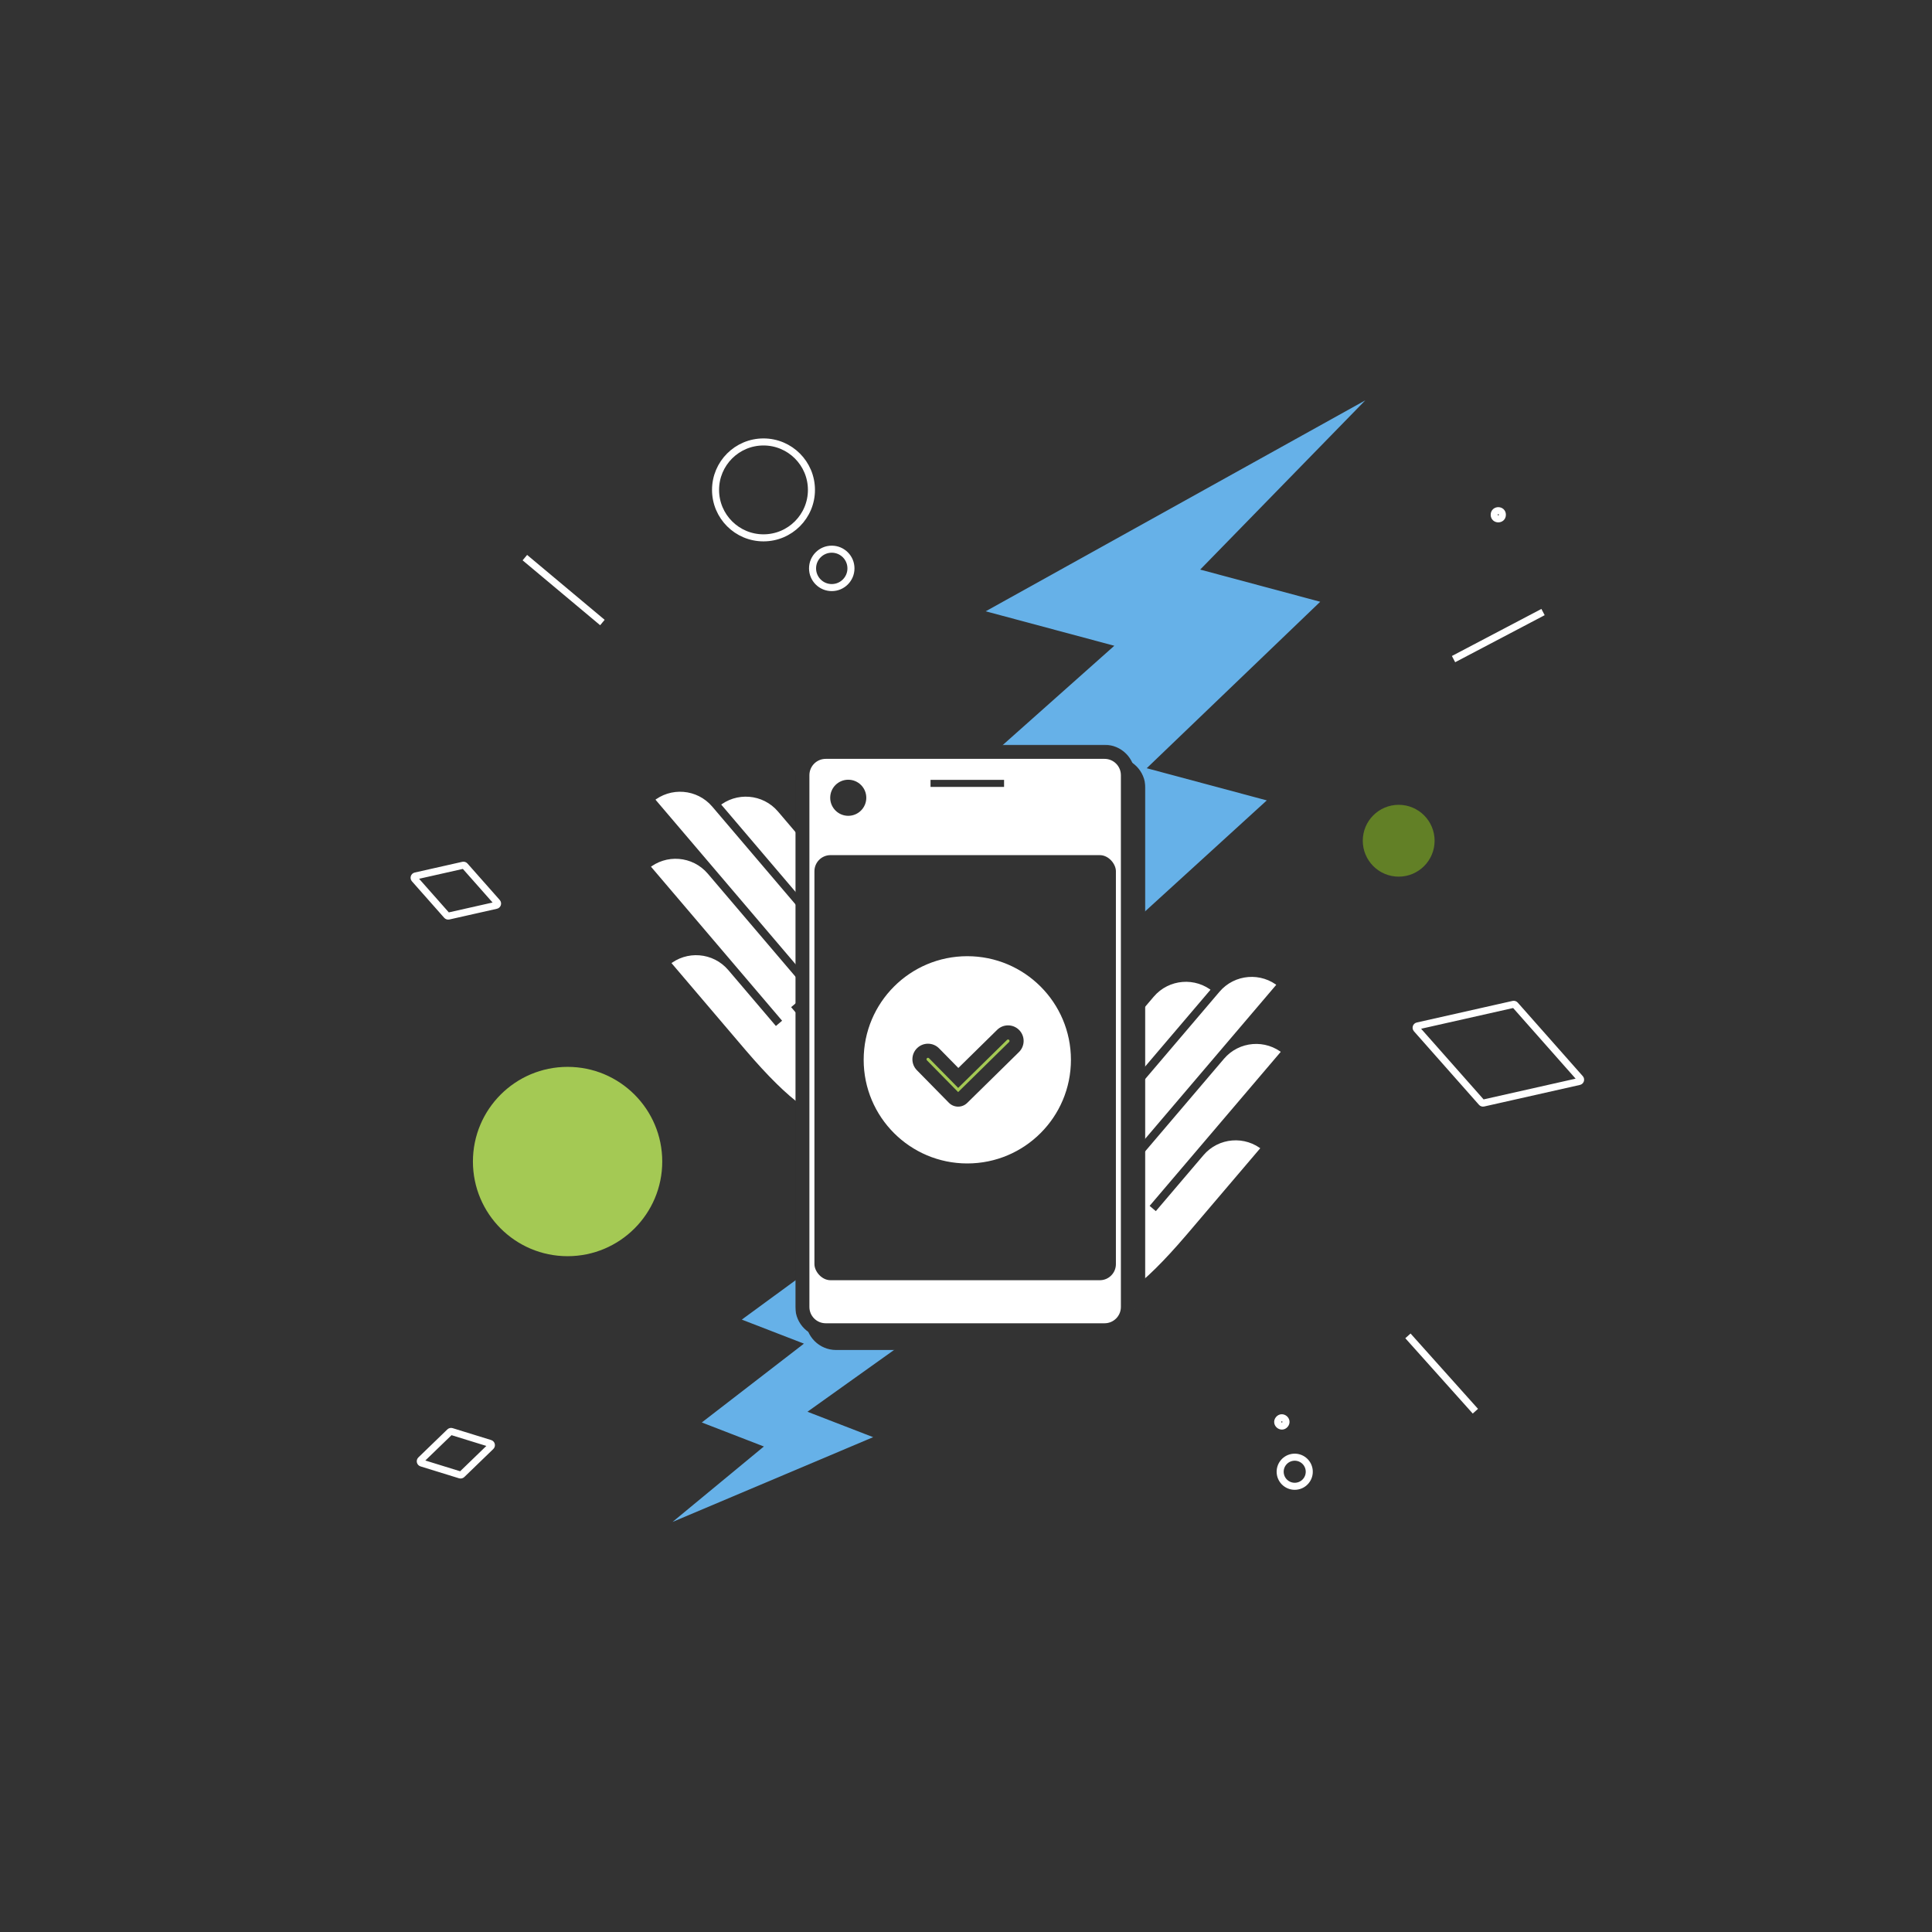 <svg width="1080" height="1080" viewBox="0 0 1080 1080" fill="none" xmlns="http://www.w3.org/2000/svg">
<rect width="1080" height="1080" fill="#333333"/>
<circle r="54.885" transform="matrix(1 -8.74228e-08 -8.74228e-08 -1 317.283 649.302)" fill="#A4C954" stroke="#333333" stroke-width="3.94"/>
<circle r="22.047" transform="matrix(1 -8.74228e-08 -8.74228e-08 -1 781.877 469.973)" fill="#628026" stroke="#333333" stroke-width="3.94"/>
<circle cx="723.755" cy="822.711" r="8.135" transform="rotate(-140.278 723.755 822.711)" stroke="white" stroke-width="3.94"/>
<circle cx="716.564" cy="794.864" r="2.284" transform="rotate(-140.278 716.564 794.864)" fill="#333333" stroke="white" stroke-width="3.94"/>
<path d="M862.569 342.144L812.535 368.443" stroke="white" stroke-width="3.94"/>
<path d="M824.744 788.873L787.044 746.758" stroke="white" stroke-width="3.94"/>
<path d="M336.746 347.993L293.4 311.715" stroke="white" stroke-width="3.94"/>
<path d="M277.887 504.402L259.851 484.008C259.602 483.726 259.219 483.603 258.853 483.685L232.293 489.669C231.529 489.841 231.229 490.769 231.748 491.356L249.784 511.75C250.033 512.032 250.415 512.155 250.782 512.073L277.342 506.089C278.106 505.917 278.406 504.989 277.887 504.402Z" stroke="white" stroke-width="3.94" stroke-linejoin="round"/>
<path d="M883.307 602.87L846.955 561.765C846.706 561.484 846.324 561.36 845.957 561.443L792.426 573.503C791.661 573.675 791.362 574.603 791.88 575.19L828.233 616.294C828.482 616.575 828.864 616.699 829.231 616.616L882.762 604.557C883.526 604.385 883.826 603.456 883.307 602.87Z" stroke="white" stroke-width="3.94" stroke-linejoin="round"/>
<path d="M235.662 817.841L257.175 824.491C257.534 824.602 257.925 824.509 258.195 824.248L274.384 808.598C274.948 808.054 274.721 807.105 273.973 806.874L252.46 800.224C252.101 800.113 251.71 800.206 251.44 800.467L235.251 816.116C234.688 816.661 234.914 817.61 235.662 817.841Z" stroke="white" stroke-width="3.94" stroke-linejoin="round"/>
<circle cx="426.798" cy="273.856" r="26.802" transform="rotate(-180 426.798 273.856)" stroke="white" stroke-width="3.94"/>
<circle cx="464.956" cy="317.73" r="10.734" transform="rotate(-180 464.956 317.73)" stroke="white" stroke-width="3.94"/>
<circle cx="837.552" cy="287.759" r="2.284" fill="#333333" stroke="white" stroke-width="3.94"/>
<path d="M410.603 738.204L528.105 652.184L535.318 702.003L488.364 735.215L515.621 745.762L455.498 788.655L493.355 803.303L364.313 857.829L423.166 809.222L388.337 795.745L445.432 751.681L410.603 738.204Z" fill="#66B1E8" stroke="#333333" stroke-width="3.94"/>
<path fill-rule="evenodd" clip-rule="evenodd" d="M716.273 550.22C705.512 541.059 689.361 542.356 680.2 553.117L605.992 640.289L605.525 639.892L679.52 552.971C668.759 543.81 652.608 545.107 643.447 555.869L585.004 624.522C581.71 627.711 577.041 629.261 569.888 624.885C568.07 617.501 564.663 609.746 559.477 601.742L540.646 599.051C538.557 598.753 536.577 600.12 536.087 602.172C534.713 607.92 531.608 620.5 525.653 643.821C525.593 644.056 525.528 644.303 525.461 644.564C523.308 652.825 517.849 673.778 549.645 700.845C597.711 741.763 615.347 749.197 664.278 692.129L664.283 692.134L707.315 641.585C696.553 632.424 680.403 633.721 671.242 644.483L645.894 674.258L645.428 673.861L718.783 587.692C708.021 578.531 691.871 579.829 682.71 590.59L625.943 657.274L625.477 656.877L716.273 550.22Z" fill="white"/>
<path d="M680.2 553.117L681.7 554.394L681.7 554.394L680.2 553.117ZM716.273 550.22L717.55 548.72L719.05 549.997L717.773 551.497L716.273 550.22ZM605.992 640.289L607.492 641.566L606.215 643.066L604.715 641.789L605.992 640.289ZM605.525 639.892L604.248 641.392L602.748 640.115L604.025 638.615L605.525 639.892ZM679.52 552.971L680.797 551.471L682.297 552.748L681.02 554.248L679.52 552.971ZM643.447 555.869L644.947 557.146L644.947 557.146L643.447 555.869ZM585.004 624.522L586.504 625.799L586.442 625.871L586.374 625.937L585.004 624.522ZM569.888 624.885L568.86 626.565L568.169 626.142L567.975 625.356L569.888 624.885ZM559.477 601.742L559.756 599.792L560.643 599.919L561.131 600.671L559.477 601.742ZM540.646 599.051L540.367 601.002L540.367 601.002L540.646 599.051ZM536.087 602.172L538.003 602.63L538.003 602.63L536.087 602.172ZM525.653 643.821L523.744 643.333L523.744 643.333L525.653 643.821ZM525.461 644.564L523.554 644.067L523.554 644.067L525.461 644.564ZM664.278 692.129L662.783 690.847L664.061 689.357L665.555 690.629L664.278 692.129ZM664.283 692.134L665.783 693.411L664.506 694.911L663.006 693.634L664.283 692.134ZM707.315 641.585L708.592 640.085L710.092 641.362L708.815 642.862L707.315 641.585ZM645.894 674.258L647.394 675.535L646.118 677.035L644.617 675.758L645.894 674.258ZM645.428 673.861L644.151 675.361L642.651 674.084L643.928 672.584L645.428 673.861ZM718.783 587.692L720.06 586.192L721.56 587.469L720.283 588.969L718.783 587.692ZM682.71 590.59L684.21 591.867L684.21 591.867L682.71 590.59ZM625.943 657.274L627.443 658.551L626.166 660.051L624.666 658.774L625.943 657.274ZM625.477 656.877L624.2 658.377L622.7 657.1L623.977 655.6L625.477 656.877ZM678.7 551.84C688.566 540.25 705.96 538.853 717.55 548.72L714.996 551.72C705.063 543.264 690.156 544.461 681.7 554.394L678.7 551.84ZM604.492 639.012L678.7 551.84L681.7 554.394L607.492 641.566L604.492 639.012ZM604.715 641.789L604.248 641.392L606.802 638.392L607.269 638.789L604.715 641.789ZM681.02 554.248L607.025 641.169L604.025 638.615L678.02 551.694L681.02 554.248ZM641.947 554.592C651.813 543.002 669.207 541.604 680.797 551.471L678.243 554.471C668.31 546.015 653.403 547.212 644.947 557.146L641.947 554.592ZM583.504 623.245L641.947 554.592L644.947 557.146L586.504 625.799L583.504 623.245ZM586.374 625.937C584.504 627.748 582.118 629.208 579.082 629.501C576.062 629.793 572.68 628.903 568.86 626.565L570.916 623.204C574.249 625.243 576.778 625.766 578.703 625.58C580.614 625.395 582.209 624.485 583.633 623.106L586.374 625.937ZM567.975 625.356C566.217 618.216 562.909 610.662 557.824 602.813L561.131 600.671C566.417 608.831 569.923 616.786 571.801 624.414L567.975 625.356ZM559.199 603.692L540.367 601.002L540.925 597.101L559.756 599.792L559.199 603.692ZM540.367 601.002C539.301 600.849 538.26 601.552 538.003 602.63L534.171 601.714C534.894 598.687 537.814 596.657 540.925 597.101L540.367 601.002ZM538.003 602.63C536.626 608.393 533.518 620.985 527.562 644.308L523.744 643.333C529.699 620.016 532.801 607.447 534.171 601.714L538.003 602.63ZM527.562 644.308C527.5 644.548 527.435 644.801 527.367 645.06L523.554 644.067C523.622 643.806 523.686 643.563 523.744 643.333L527.562 644.308ZM527.367 645.06C526.309 649.122 524.516 656.028 526.737 665.188C528.958 674.349 535.262 686.014 550.922 699.345L548.368 702.345C532.232 688.609 525.368 676.265 522.908 666.116C520.447 655.968 522.46 648.267 523.554 644.067L527.367 645.06ZM550.922 699.345C562.94 709.576 572.947 717.618 581.974 723.086C590.986 728.546 598.859 731.337 606.618 731.262C614.355 731.187 622.261 728.257 631.332 721.722C640.427 715.171 650.584 705.075 662.783 690.847L665.774 693.412C653.507 707.718 643.11 718.093 633.635 724.919C624.135 731.762 615.453 735.117 606.656 735.202C597.881 735.287 589.274 732.115 579.932 726.456C570.605 720.805 560.383 712.574 548.368 702.345L550.922 699.345ZM665.555 690.629L665.56 690.634L663.006 693.634L663.001 693.629L665.555 690.629ZM662.783 690.857L705.815 640.308L708.815 642.862L665.783 693.411L662.783 690.857ZM706.038 643.085C696.105 634.629 681.198 635.827 672.742 645.76L669.742 643.206C679.608 631.616 697.002 630.218 708.592 640.085L706.038 643.085ZM672.742 645.76L647.394 675.535L644.394 672.981L669.742 643.206L672.742 645.76ZM644.617 675.758L644.151 675.361L646.705 672.361L647.171 672.758L644.617 675.758ZM720.283 588.969L646.929 675.138L643.928 672.584L717.283 586.415L720.283 588.969ZM681.21 589.313C691.076 577.723 708.47 576.326 720.06 586.192L717.506 589.192C707.573 580.737 692.666 581.934 684.21 591.867L681.21 589.313ZM624.443 655.997L681.21 589.313L684.21 591.867L627.443 658.551L624.443 655.997ZM624.666 658.774L624.2 658.377L626.754 655.377L627.22 655.774L624.666 658.774ZM717.773 551.497L626.977 658.154L623.977 655.6L714.773 548.943L717.773 551.497Z" fill="#333333"/>
<path d="M562.588 606.32C566.966 614.793 569.597 622.843 570.684 630.37C573.123 647.261 567.782 661.513 556.935 671.979" stroke="#333333" stroke-width="3.94"/>
<line y1="-1.97" x2="67.527" y2="-1.97" transform="matrix(0.761 0.648 0.648 -0.761 586.187 622.734)" stroke="#333333" stroke-width="3.94"/>
<path fill-rule="evenodd" clip-rule="evenodd" d="M363.58 446.724C374.342 437.562 390.492 438.86 399.654 449.621L473.862 536.793L474.328 536.396L400.333 449.475C411.095 440.314 427.245 441.611 436.406 452.372L494.85 521.026C498.144 524.215 502.813 525.765 509.965 521.388C511.784 514.005 515.19 506.25 520.376 498.246L539.207 495.555C541.296 495.257 543.276 496.624 543.767 498.676C545.14 504.424 548.245 517.004 554.201 540.325C554.261 540.559 554.325 540.807 554.393 541.068C556.545 549.329 562.005 570.282 530.209 597.349C482.143 638.267 464.506 645.701 415.575 588.633L415.57 588.638L372.539 538.089C383.3 528.928 399.451 530.225 408.612 540.987L433.959 570.762L434.425 570.365L361.071 484.196C371.832 475.035 387.983 476.333 397.144 487.094L453.911 553.777L454.376 553.381L363.58 446.724Z" fill="white"/>
<path d="M399.654 449.621L398.153 450.898L398.153 450.898L399.654 449.621ZM363.58 446.724L362.303 445.224L360.803 446.501L362.08 448.001L363.58 446.724ZM473.862 536.793L472.362 538.07L473.639 539.57L475.139 538.293L473.862 536.793ZM474.328 536.396L475.605 537.896L477.105 536.619L475.828 535.119L474.328 536.396ZM400.333 449.475L399.056 447.975L397.556 449.252L398.833 450.752L400.333 449.475ZM436.406 452.372L434.906 453.649L434.906 453.649L436.406 452.372ZM494.85 521.026L493.35 522.303L493.411 522.375L493.48 522.441L494.85 521.026ZM509.965 521.388L510.993 523.069L511.684 522.646L511.878 521.859L509.965 521.388ZM520.376 498.246L520.097 496.296L519.21 496.423L518.723 497.175L520.376 498.246ZM539.207 495.555L539.486 497.505L539.486 497.505L539.207 495.555ZM543.767 498.676L545.683 498.218L545.683 498.218L543.767 498.676ZM554.201 540.325L556.109 539.837L556.109 539.837L554.201 540.325ZM554.393 541.068L556.299 540.571L556.299 540.571L554.393 541.068ZM415.575 588.633L417.071 587.351L415.793 585.861L414.298 587.133L415.575 588.633ZM415.57 588.638L414.07 589.915L415.347 591.415L416.847 590.138L415.57 588.638ZM372.539 538.089L371.262 536.589L369.762 537.866L371.039 539.366L372.539 538.089ZM433.959 570.762L432.459 572.039L433.736 573.539L435.236 572.262L433.959 570.762ZM434.425 570.365L435.702 571.865L437.202 570.588L435.925 569.088L434.425 570.365ZM361.071 484.196L359.794 482.696L358.294 483.973L359.571 485.473L361.071 484.196ZM397.144 487.094L395.644 488.371L395.644 488.371L397.144 487.094ZM453.911 553.777L452.41 555.054L453.687 556.555L455.188 555.277L453.911 553.777ZM454.376 553.381L455.653 554.881L457.153 553.604L455.876 552.104L454.376 553.381ZM401.154 448.344C391.287 436.754 373.893 435.357 362.303 445.224L364.857 448.224C374.79 439.768 389.698 440.965 398.153 450.898L401.154 448.344ZM475.362 535.516L401.154 448.344L398.153 450.898L472.362 538.07L475.362 535.516ZM475.139 538.293L475.605 537.896L473.051 534.896L472.585 535.293L475.139 538.293ZM398.833 450.752L472.828 537.673L475.828 535.119L401.833 448.198L398.833 450.752ZM437.906 451.095C428.04 439.505 410.646 438.108 399.056 447.975L401.61 450.975C411.543 442.519 426.45 443.716 434.906 453.649L437.906 451.095ZM496.35 519.749L437.906 451.095L434.906 453.649L493.35 522.303L496.35 519.749ZM493.48 522.441C495.349 524.252 497.736 525.712 500.771 526.005C503.792 526.297 507.173 525.406 510.993 523.069L508.937 519.708C505.605 521.747 503.076 522.27 501.15 522.083C499.24 521.899 497.644 520.989 496.22 519.61L493.48 522.441ZM511.878 521.859C513.636 514.72 516.944 507.166 522.029 499.317L518.723 497.175C513.436 505.335 509.931 513.29 508.052 520.917L511.878 521.859ZM520.655 500.196L539.486 497.505L538.929 493.605L520.097 496.296L520.655 500.196ZM539.486 497.505C540.553 497.353 541.593 498.056 541.851 499.133L545.683 498.218C544.959 495.191 542.039 493.161 538.929 493.605L539.486 497.505ZM541.851 499.133C543.228 504.897 546.336 517.489 552.292 540.812L556.109 539.837C550.155 516.52 547.053 503.951 545.683 498.218L541.851 499.133ZM552.292 540.812C552.353 541.052 552.419 541.305 552.487 541.564L556.299 540.571C556.231 540.31 556.168 540.067 556.109 539.837L552.292 540.812ZM552.487 541.564C553.545 545.625 555.338 552.532 553.117 561.692C550.896 570.853 544.592 582.518 528.932 595.849L531.486 598.849C547.622 585.113 554.486 572.768 556.946 562.62C559.406 552.472 557.394 544.771 556.299 540.571L552.487 541.564ZM528.932 595.849C516.914 606.08 506.907 614.122 497.88 619.59C488.867 625.049 480.994 627.841 473.236 627.766C465.498 627.691 457.593 624.761 448.522 618.226C439.426 611.674 429.27 601.579 417.071 587.351L414.08 589.916C426.346 604.222 436.743 614.597 446.219 621.423C455.718 628.266 464.401 631.621 473.197 631.706C481.972 631.791 490.579 628.619 499.921 622.96C509.249 617.309 519.471 609.078 531.486 598.849L528.932 595.849ZM414.298 587.133L414.293 587.138L416.847 590.138L416.852 590.133L414.298 587.133ZM417.07 587.361L374.039 536.812L371.039 539.366L414.07 589.915L417.07 587.361ZM373.816 539.589C383.749 531.133 398.656 532.33 407.112 542.263L410.112 539.71C400.245 528.12 382.852 526.722 371.262 536.589L373.816 539.589ZM407.112 542.263L432.459 572.039L435.459 569.485L410.112 539.71L407.112 542.263ZM435.236 572.262L435.702 571.865L433.148 568.865L432.682 569.262L435.236 572.262ZM359.571 485.473L432.925 571.642L435.925 569.088L362.571 482.919L359.571 485.473ZM398.644 485.817C388.778 474.227 371.384 472.83 359.794 482.696L362.348 485.696C372.281 477.24 387.188 478.438 395.644 488.371L398.644 485.817ZM455.411 552.5L398.644 485.817L395.644 488.371L452.41 555.054L455.411 552.5ZM455.188 555.277L455.653 554.881L453.099 551.881L452.633 552.277L455.188 555.277ZM362.08 448.001L452.876 554.658L455.876 552.104L365.08 445.447L362.08 448.001Z" fill="#333333"/>
<path d="M517.265 502.823C512.888 511.297 510.256 519.347 509.169 526.874C506.73 543.765 512.071 558.017 522.918 568.483" stroke="#333333" stroke-width="3.94"/>
<line x1="494.944" y1="520.738" x2="443.525" y2="564.51" stroke="#333333" stroke-width="3.94"/>
<path d="M712.135 446.453L511.6 629.316L488.282 538.448L568.648 467.527L516.036 453.43L618.868 361.941L545.797 342.362L774.006 215.548L674.669 317.371L741.896 335.385L644.908 428.439L712.135 446.453Z" fill="#66B1E8" stroke="#333333" stroke-width="3.94"/>
<mask id="path-24-outside-1_901_929" maskUnits="userSpaceOnUse" x="450.333" y="423.327" width="190" height="332" fill="black">
<rect fill="white" x="450.333" y="423.327" width="190" height="332"/>
<path fill-rule="evenodd" clip-rule="evenodd" d="M545.495 427.328L623.277 427.328C630.486 427.328 636.331 433.173 636.331 440.383L636.331 737.663C636.331 744.873 630.486 750.717 623.277 750.717L467.388 750.717C460.178 750.717 454.333 744.873 454.333 737.663L454.333 440.383C454.333 433.173 460.178 427.328 467.388 427.328L545.164 427.328C545.219 427.328 545.274 427.327 545.329 427.327C545.385 427.327 545.44 427.328 545.495 427.328Z"/>
</mask>
<path fill-rule="evenodd" clip-rule="evenodd" d="M545.495 427.328L623.277 427.328C630.486 427.328 636.331 433.173 636.331 440.383L636.331 737.663C636.331 744.873 630.486 750.717 623.277 750.717L467.388 750.717C460.178 750.717 454.333 744.873 454.333 737.663L454.333 440.383C454.333 433.173 460.178 427.328 467.388 427.328L545.164 427.328C545.219 427.328 545.274 427.327 545.329 427.327C545.385 427.327 545.44 427.328 545.495 427.328Z" fill="#333333"/>
<path d="M545.495 427.328L545.433 431.268L545.464 431.268L545.495 431.268L545.495 427.328ZM636.331 440.383L640.271 440.383L636.331 440.383ZM636.331 737.663L632.391 737.663L636.331 737.663ZM454.333 440.383L450.393 440.383L454.333 440.383ZM545.164 427.328L545.164 431.268L545.194 431.268L545.225 431.268L545.164 427.328ZM545.495 431.268L623.277 431.268L623.277 423.388L545.495 423.388L545.495 431.268ZM623.277 431.268C628.31 431.268 632.391 435.349 632.391 440.383L640.271 440.383C640.271 430.997 632.662 423.388 623.277 423.388L623.277 431.268ZM632.391 440.383L632.391 737.663L640.271 737.663L640.271 440.383L632.391 440.383ZM632.391 737.663C632.391 742.697 628.31 746.777 623.277 746.777L623.277 754.657C632.662 754.657 640.271 747.049 640.271 737.663L632.391 737.663ZM623.277 746.777L467.388 746.777L467.388 754.657L623.277 754.657L623.277 746.777ZM467.388 746.777C462.354 746.777 458.273 742.697 458.273 737.663L450.393 737.663C450.393 747.049 458.002 754.657 467.388 754.657L467.388 746.777ZM458.273 737.663L458.273 440.383L450.393 440.383L450.393 737.663L458.273 737.663ZM458.273 440.383C458.273 435.349 462.354 431.268 467.388 431.268L467.388 423.388C458.002 423.388 450.393 430.997 450.393 440.383L458.273 440.383ZM467.388 431.268L545.164 431.268L545.164 423.388L467.388 423.388L467.388 431.268ZM545.225 431.268C545.26 431.267 545.294 431.267 545.329 431.267L545.329 423.387C545.253 423.387 545.178 423.388 545.102 423.389L545.225 431.268ZM545.329 431.267C545.364 431.267 545.399 431.267 545.433 431.268L545.557 423.389C545.481 423.388 545.405 423.387 545.329 423.387L545.329 431.267Z" fill="#333333" mask="url(#path-24-outside-1_901_929)"/>
<mask id="path-26-outside-2_901_929" maskUnits="userSpaceOnUse" x="444.523" y="416.267" width="190" height="332" fill="black">
<rect fill="white" x="444.523" y="416.267" width="190" height="332"/>
<path fill-rule="evenodd" clip-rule="evenodd" d="M539.707 420.268L617.467 420.268C624.676 420.268 630.521 426.113 630.521 433.323L630.521 730.603C630.521 737.812 624.676 743.657 617.467 743.657L461.578 743.657C454.368 743.657 448.523 737.812 448.523 730.603L448.523 433.323C448.523 426.113 454.368 420.268 461.578 420.268L539.332 420.268C539.394 420.267 539.457 420.267 539.519 420.267C539.582 420.267 539.644 420.267 539.707 420.268Z"/>
</mask>
<path fill-rule="evenodd" clip-rule="evenodd" d="M539.707 420.268L617.467 420.268C624.676 420.268 630.521 426.113 630.521 433.323L630.521 730.603C630.521 737.812 624.676 743.657 617.467 743.657L461.578 743.657C454.368 743.657 448.523 737.812 448.523 730.603L448.523 433.323C448.523 426.113 454.368 420.268 461.578 420.268L539.332 420.268C539.394 420.267 539.457 420.267 539.519 420.267C539.582 420.267 539.644 420.267 539.707 420.268Z" fill="white"/>
<path d="M539.707 420.268L539.637 424.208L539.672 424.208L539.707 424.208L539.707 420.268ZM630.521 433.323L626.581 433.323L630.521 433.323ZM630.521 730.603L634.461 730.603L630.521 730.603ZM617.467 743.657L617.467 739.717L617.467 743.657ZM461.578 743.657L461.578 747.597L461.578 743.657ZM448.523 730.603L452.463 730.603L448.523 730.603ZM448.523 433.323L444.583 433.323L448.523 433.323ZM461.578 420.268L461.578 416.328L461.578 420.268ZM539.332 420.268L539.332 424.208L539.367 424.208L539.402 424.208L539.332 420.268ZM539.707 424.208L617.467 424.208L617.467 416.328L539.707 416.328L539.707 424.208ZM617.467 424.208C622.5 424.208 626.581 428.289 626.581 433.323L634.461 433.323C634.461 423.937 626.852 416.328 617.467 416.328L617.467 424.208ZM626.581 433.323L626.581 730.603L634.461 730.603L634.461 433.323L626.581 433.323ZM626.581 730.603C626.581 735.636 622.5 739.717 617.467 739.717L617.467 747.597C626.852 747.597 634.461 739.988 634.461 730.603L626.581 730.603ZM617.467 739.717L461.578 739.717L461.578 747.597L617.467 747.597L617.467 739.717ZM461.578 739.717C456.544 739.717 452.463 735.636 452.463 730.603L444.583 730.603C444.583 739.988 452.192 747.597 461.578 747.597L461.578 739.717ZM452.463 730.603L452.463 433.323L444.583 433.323L444.583 730.603L452.463 730.603ZM452.463 433.323C452.463 428.289 456.544 424.208 461.578 424.208L461.578 416.328C452.192 416.328 444.583 423.937 444.583 433.323L452.463 433.323ZM461.578 424.208L539.332 424.208L539.332 416.328L461.578 416.328L461.578 424.208ZM539.402 424.208C539.441 424.207 539.48 424.207 539.519 424.207L539.519 416.327C539.434 416.327 539.348 416.327 539.262 416.329L539.402 424.208ZM539.519 424.207C539.559 424.207 539.598 424.207 539.637 424.208L539.776 416.329C539.691 416.327 539.605 416.327 539.519 416.327L539.519 424.207Z" fill="#333333" mask="url(#path-26-outside-2_901_929)"/>
<circle cx="474.178" cy="445.956" r="10.087" fill="#333333"/>
<rect x="455.27" y="478.024" width="168.526" height="237.63" rx="9" fill="#333333"/>
<circle cx="540.727" cy="592.447" r="59.899" fill="white" stroke="#333333" stroke-width="3.94"/>
<mask id="path-31-outside-3_901_929" maskUnits="userSpaceOnUse" x="506.35" y="552.083" width="70.093" height="69.909" fill="black">
<rect fill="white" x="506.35" y="552.083" width="70.093" height="69.909"/>
<path fill-rule="evenodd" clip-rule="evenodd" d="M528.978 609.353C528.945 609.321 528.912 609.287 528.879 609.254L528.88 609.253L515.346 595.483C513.502 593.607 513.528 590.591 515.405 588.746C517.281 586.902 520.297 586.928 522.142 588.805L535.675 602.575L560.173 578.498C562.049 576.653 565.065 576.68 566.91 578.556C568.754 580.432 568.728 583.449 566.851 585.293L542.353 609.371C542.315 609.408 542.276 609.446 542.237 609.483L537.913 613.732C536.612 615.011 534.521 614.993 533.242 613.692L528.978 609.353Z"/>
</mask>
<path fill-rule="evenodd" clip-rule="evenodd" d="M528.978 609.353C528.945 609.321 528.912 609.287 528.879 609.254L528.88 609.253L515.346 595.483C513.502 593.607 513.528 590.591 515.405 588.746C517.281 586.902 520.297 586.928 522.142 588.805L535.675 602.575L560.173 578.498C562.049 576.653 565.065 576.68 566.91 578.556C568.754 580.432 568.728 583.449 566.851 585.293L542.353 609.371C542.315 609.408 542.276 609.446 542.237 609.483L537.913 613.732C536.612 615.011 534.521 614.993 533.242 613.692L528.978 609.353Z" fill="#A4C954"/>
<path d="M528.879 609.254L526.069 612.016L523.307 609.206L526.117 606.444L528.879 609.254ZM528.978 609.353L531.748 606.551L531.768 606.571L531.788 606.592L528.978 609.353ZM528.88 609.253L531.69 606.491L534.452 609.301L531.642 612.063L528.88 609.253ZM515.346 595.483L512.536 598.245L515.346 595.483ZM522.142 588.805L519.332 591.566L522.142 588.805ZM535.675 602.575L538.437 605.385L535.627 608.146L532.865 605.336L535.675 602.575ZM560.173 578.498L562.935 581.308L562.935 581.308L560.173 578.498ZM566.851 585.293L564.09 582.483L564.09 582.483L566.851 585.293ZM542.353 609.371L545.115 612.181L545.115 612.181L542.353 609.371ZM542.237 609.483L539.475 606.673L539.498 606.65L539.522 606.627L542.237 609.483ZM537.913 613.732L535.151 610.922L537.913 613.732ZM533.242 613.692L536.052 610.93L533.242 613.692ZM531.689 606.492C531.709 606.512 531.728 606.532 531.748 606.551L526.209 612.156C526.162 612.109 526.115 612.063 526.069 612.016L531.689 606.492ZM531.642 612.063L531.641 612.064L526.117 606.444L526.118 606.443L531.642 612.063ZM518.156 592.721L531.69 606.491L526.07 612.015L512.536 598.245L518.156 592.721ZM518.166 591.556C517.842 591.875 517.837 592.397 518.156 592.721L512.536 598.245C509.167 594.817 509.215 589.306 512.643 585.936L518.166 591.556ZM519.332 591.566C519.013 591.242 518.491 591.237 518.166 591.556L512.643 585.936C516.071 582.567 521.582 582.614 524.952 586.043L519.332 591.566ZM532.865 605.336L519.332 591.566L524.952 586.043L538.485 599.813L532.865 605.336ZM562.935 581.308L538.437 605.385L532.913 599.765L557.411 575.688L562.935 581.308ZM564.1 581.318C563.781 580.993 563.259 580.989 562.935 581.308L557.411 575.688C560.839 572.318 566.35 572.366 569.72 575.794L564.1 581.318ZM564.09 582.483C564.414 582.164 564.419 581.642 564.1 581.318L569.72 575.794C573.089 579.223 573.042 584.733 569.613 588.103L564.09 582.483ZM539.591 606.561L564.09 582.483L569.613 588.103L545.115 612.181L539.591 606.561ZM539.522 606.627C539.545 606.605 539.568 606.583 539.591 606.561L545.115 612.181C545.061 612.234 545.006 612.286 544.952 612.338L539.522 606.627ZM535.151 610.922L539.475 606.673L544.999 612.293L540.675 616.542L535.151 610.922ZM536.052 610.93C535.806 610.679 535.402 610.676 535.151 610.922L540.675 616.542C537.822 619.346 533.236 619.307 530.432 616.454L536.052 610.93ZM531.788 606.592L536.052 610.93L530.432 616.454L526.168 612.115L531.788 606.592Z" fill="#333333" mask="url(#path-31-outside-3_901_929)"/>
<line x1="520.172" y1="437.919" x2="561.281" y2="437.919" stroke="#333333" stroke-width="3.94"/>
</svg>
